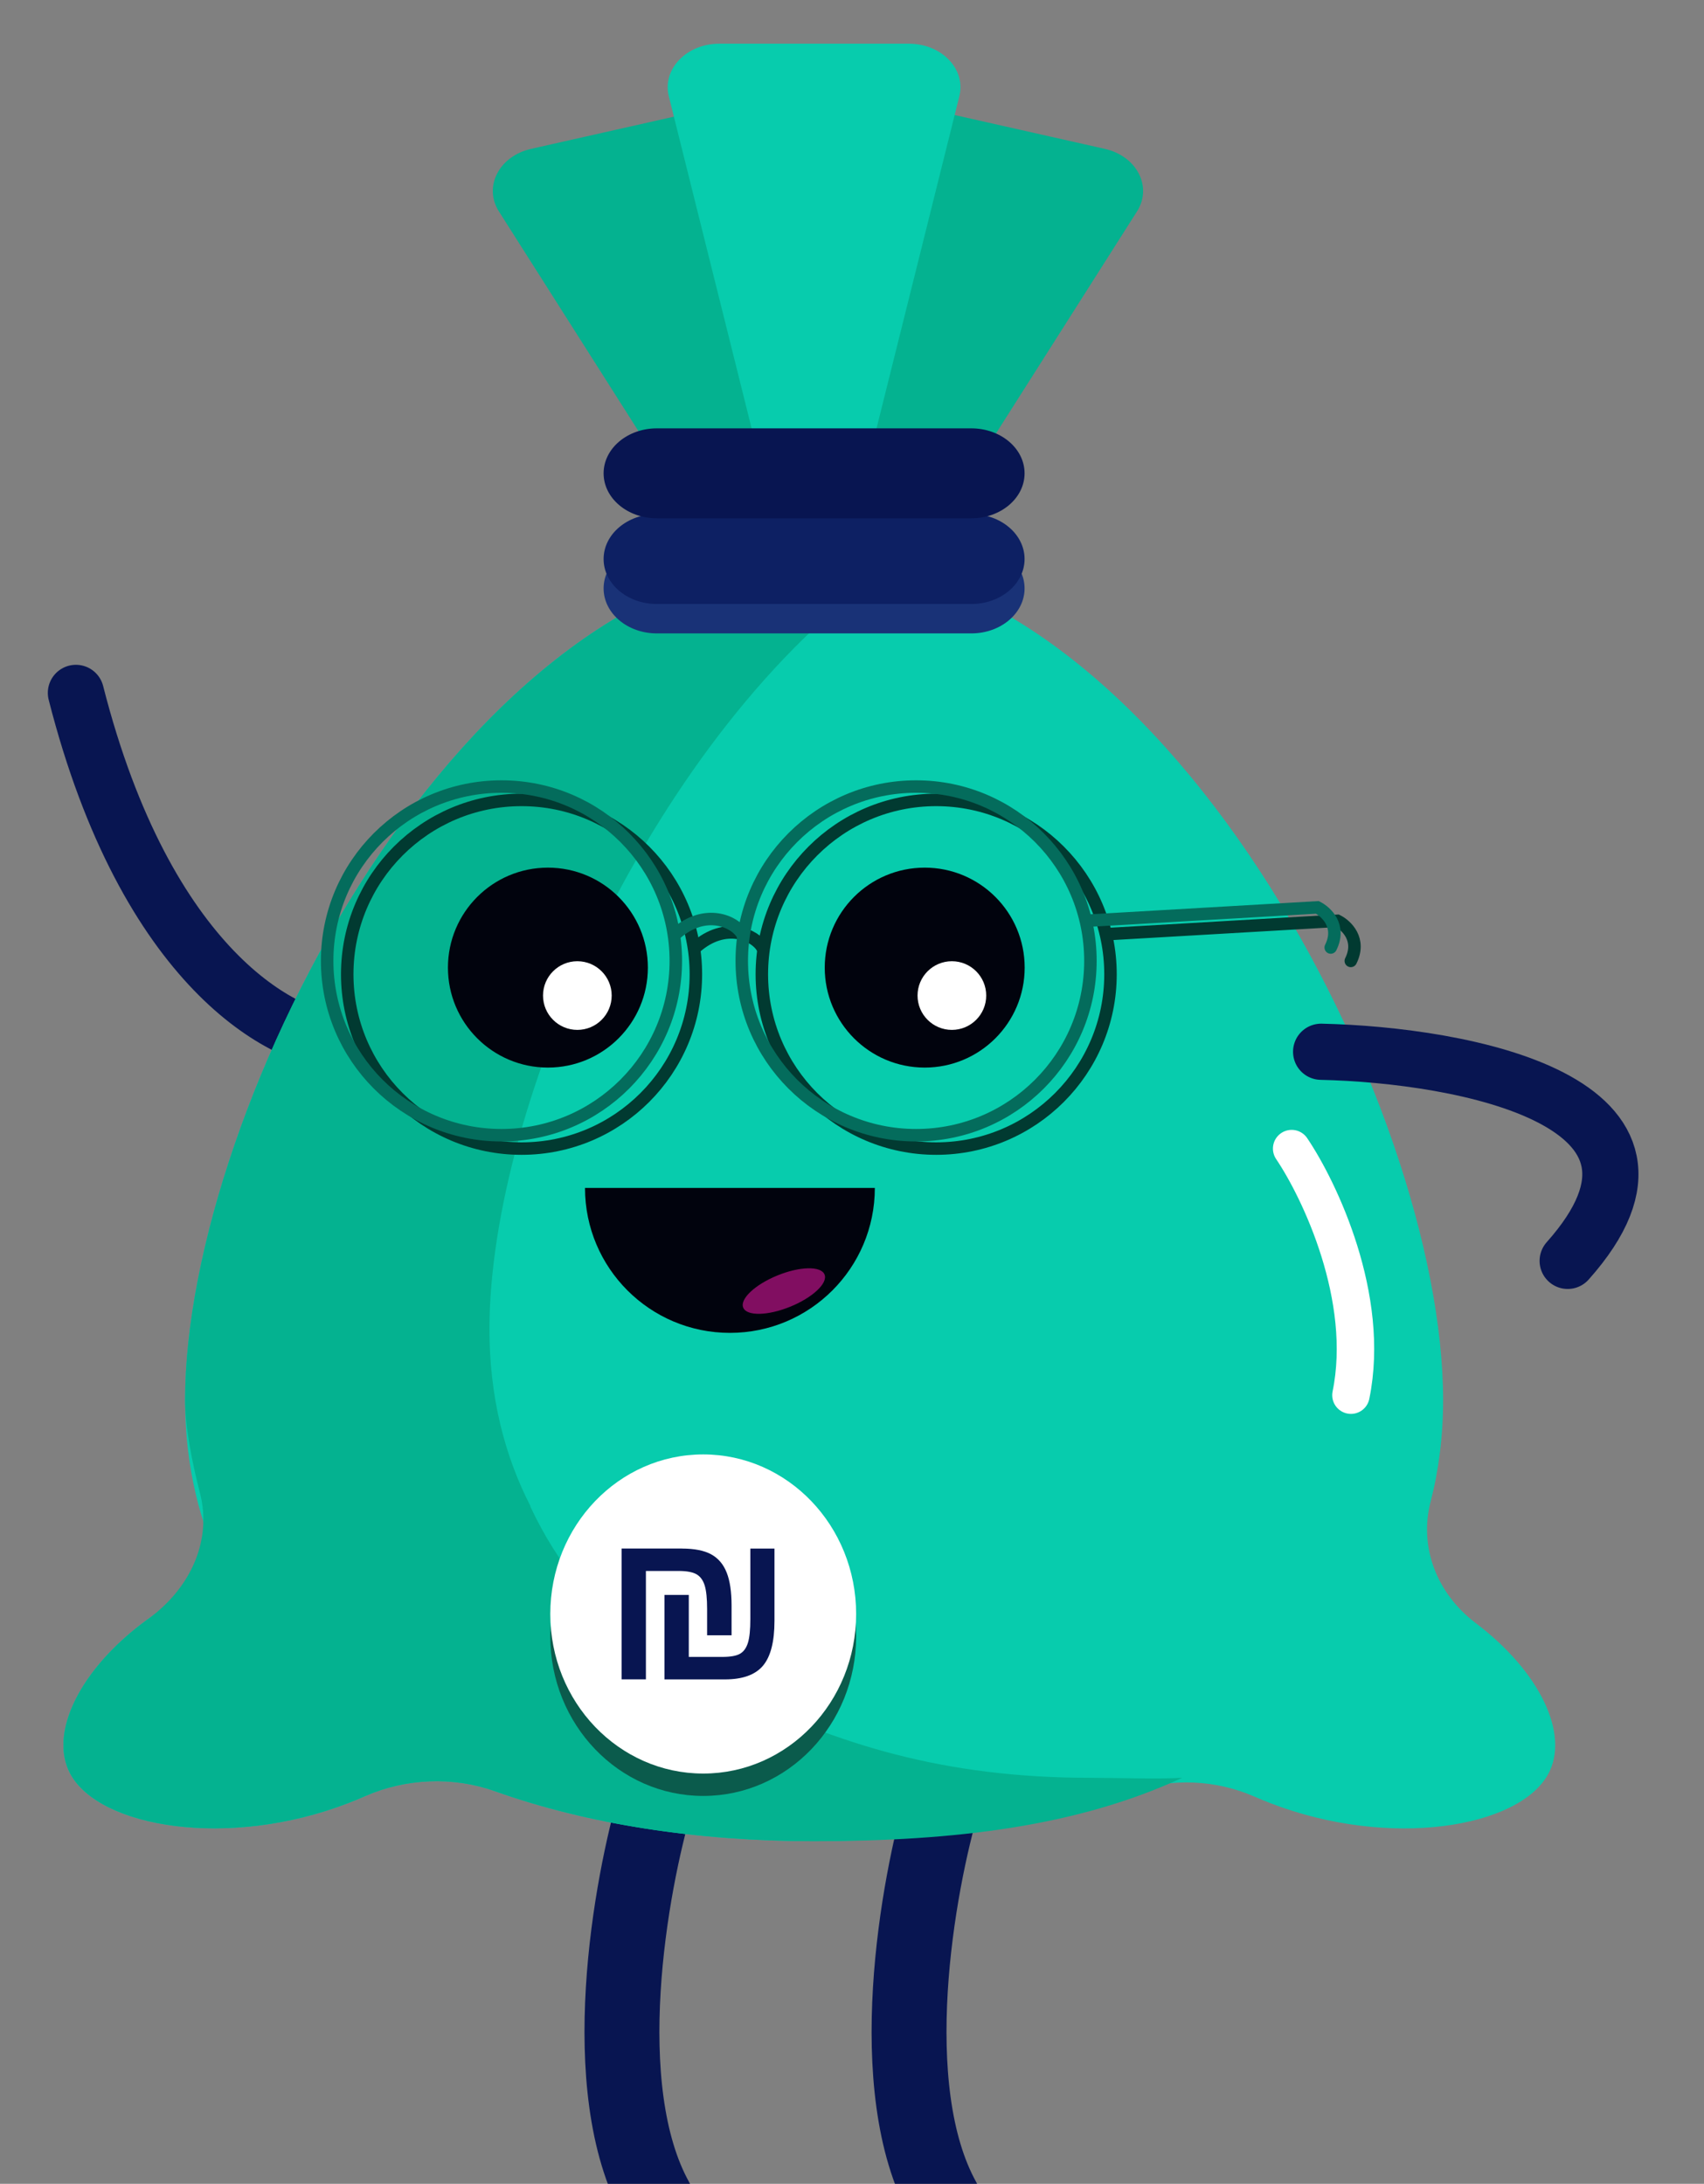 <?xml version="1.0" encoding="UTF-8"?> <svg xmlns="http://www.w3.org/2000/svg" width="135" height="173" viewBox="0 0 135 173" fill="none"><rect x="0" y="0" width="135" height="173" fill="#808080" stroke="none"/><path d="M74.75 142.414C72.69 149.337 69.805 165.409 74.75 174.31" stroke="#081551" stroke-width="5.934" stroke-linecap="round"></path><path d="M52.004 142.414C49.944 149.337 47.059 165.409 52.004 174.31" stroke="#081551" stroke-width="5.934" stroke-linecap="round"></path><path d="M27.277 82.583C22.511 82.462 11.586 76.753 6.014 54.891" stroke="#081551" stroke-width="4.451" stroke-linecap="round"></path><path d="M66.113 58.608L61.717 11.614C61.534 9.453 59.063 7.966 56.584 8.524L42.081 11.792C39.601 12.35 38.336 14.68 39.451 16.631L66.113 58.608Z" fill="#04B290"></path><path d="M63.492 58.608L67.889 11.614C68.072 9.453 70.542 7.966 73.021 8.524L87.524 11.792C90.004 12.35 91.27 14.68 90.154 16.631L63.492 58.608Z" fill="#04B290"></path><path d="M64.498 53.77L76.019 7.563C76.502 5.435 74.571 3.461 72.002 3.461H56.989C54.425 3.461 52.489 5.435 52.971 7.563L64.493 53.77H64.498Z" fill="#07CCAD"></path><path d="M17.9 124.943C17.9 124.943 17.914 124.939 17.924 124.934C15.828 120.85 14.666 116.176 14.666 110.901C14.666 87.655 36.978 44.285 64.498 44.285C92.018 44.285 114.33 87.655 114.33 110.901C114.33 113.771 113.988 116.462 113.336 118.98C112.427 122.482 113.763 126.195 116.922 128.587C122.031 132.45 124.356 137.401 122.664 140.528C120.358 144.79 110.125 146.511 100.643 142.845C100.207 142.676 99.775 142.498 99.358 142.315C96.344 141.002 92.843 140.824 89.712 141.93C82.315 144.547 73.699 145.859 64.498 145.859C55.296 145.859 46.606 144.533 39.19 141.893C35.872 140.711 32.155 140.88 28.958 142.277C28.512 142.474 28.058 142.662 27.594 142.84C18.106 146.506 7.878 144.786 5.572 140.524C3.266 136.262 8.413 128.601 17.9 124.934V124.943Z" fill="#07CCAD"></path><path d="M11.717 128.272C15.143 125.787 16.803 121.999 15.842 118.272C15.204 115.791 14.665 113.053 14.665 110.901C14.665 87.655 36.977 44.285 64.497 44.285C66.504 44.285 68.477 44.52 70.422 44.956C51.898 57.821 38.777 87.477 38.777 105.298C38.777 110.573 39.935 115.247 42.035 119.331C42.026 119.331 42.007 119.331 42.012 119.341C46.601 129.093 53.046 131.006 57.898 134.03C66.363 138.175 74.766 140.838 86.354 140.838C88.271 140.838 91.803 140.95 93.664 140.838C85.358 144.682 75.668 145.859 64.497 145.859C55.254 145.859 46.605 144.533 39.19 141.893C35.871 140.711 32.154 140.88 28.957 142.277C28.512 142.474 28.057 142.662 27.593 142.84C18.106 146.506 7.878 144.786 5.572 140.524C3.833 137.312 6.326 132.173 11.722 128.263L11.717 128.272Z" fill="#04B290"></path><path d="M52.039 50.178H76.953C79.283 50.178 81.172 48.583 81.172 46.614C81.172 44.645 79.283 43.051 76.953 43.051H52.039C49.71 43.051 47.821 44.645 47.821 46.614C47.821 48.583 49.71 50.178 52.039 50.178Z" fill="#193277"></path><path d="M52.039 47.849H76.953C79.283 47.849 81.172 46.255 81.172 44.286C81.172 42.317 79.283 40.723 76.953 40.723H52.039C49.71 40.723 47.821 42.317 47.821 44.286C47.821 46.255 49.71 47.849 52.039 47.849Z" fill="#0D2063"></path><path d="M52.039 41.06H76.953C79.283 41.06 81.172 39.466 81.172 37.497C81.172 35.528 79.283 33.934 76.953 33.934H52.039C49.71 33.934 47.821 35.528 47.821 37.497C47.821 39.466 49.71 41.06 52.039 41.06Z" fill="#081551"></path><circle cx="7.92" cy="7.92" r="7.92" transform="matrix(-1 0 0 1 81.18 68.734)" fill="#01030D"></circle><circle cx="2.72" cy="2.72" r="2.72" transform="matrix(-1 0 0 1 78.133 76.148)" fill="white"></circle><circle cx="7.92" cy="7.92" r="7.92" transform="matrix(-1 0 0 1 51.328 68.734)" fill="#01030D"></circle><circle cx="2.72" cy="2.72" r="2.72" transform="matrix(-1 0 0 1 48.461 76.148)" fill="white"></circle><path fill-rule="evenodd" clip-rule="evenodd" d="M57.828 105.59C51.487 105.59 46.347 100.45 46.347 94.109H69.309C69.309 100.45 64.168 105.59 57.828 105.59Z" fill="#01030D"></path><ellipse cx="3.479" cy="1.338" rx="3.479" ry="1.338" transform="matrix(-0.926 0.377 0.377 0.926 64.82 99.727)" fill="#810E61"></ellipse><path d="M102.332 90.992C104.557 94.289 108.612 102.811 107.029 110.525" stroke="white" stroke-width="2.967" stroke-linecap="round"></path><path d="M55.713 142.274C49.022 142.274 43.597 136.615 43.597 129.633C43.597 122.652 49.022 116.992 55.713 116.992C62.404 116.992 67.828 122.652 67.828 129.633C67.828 136.615 62.404 142.274 55.713 142.274Z" fill="#0B5B4C"></path><path d="M55.713 140.501C49.022 140.501 43.597 134.841 43.597 127.86C43.597 120.878 49.022 115.219 55.713 115.219C62.404 115.219 67.828 120.878 67.828 127.86C67.828 134.841 62.404 140.501 55.713 140.501Z" fill="white"></path><path d="M54.026 122.677C55.012 122.677 55.784 122.829 56.344 123.135C56.905 123.442 57.313 123.924 57.572 124.58C57.831 125.235 57.959 126.107 57.959 127.193V129.547H56.021V127.476C56.021 126.639 55.957 126.014 55.829 125.601C55.701 125.185 55.485 124.891 55.183 124.715C54.879 124.539 54.402 124.451 53.751 124.451H51.172V133.037H49.25V122.672H54.026V122.677ZM52.642 133.039V126.349H54.57V131.26H57.226C57.876 131.26 58.347 131.175 58.636 131.006C58.926 130.837 59.133 130.543 59.259 130.129C59.385 129.716 59.446 129.089 59.446 128.255V122.677H61.358V128.407C61.358 130.056 61.054 131.239 60.444 131.961C59.833 132.683 58.829 133.042 57.425 133.042H52.642V133.039Z" fill="#081551"></path><path d="M104.667 83.32C115.876 83.568 135.475 87.227 124.2 99.886" stroke="#081551" stroke-width="4.451" stroke-linecap="round"></path><circle cx="14.305" cy="14.305" r="13.811" transform="matrix(-1 0 0 1 88.473 62.875)" stroke="#013A31" stroke-width="0.989"></circle><circle cx="14.305" cy="14.305" r="13.811" transform="matrix(-1 0 0 1 55.625 62.875)" stroke="#013A31" stroke-width="0.989"></circle><path d="M60.391 75.064C59.861 74.092 57.477 72.944 55.092 75.064" stroke="#013A31" stroke-width="0.989" stroke-linecap="round"></path><path d="M87.678 74.005L105.957 72.945C106.664 73.299 107.865 74.429 107.017 76.124" stroke="#013A31" stroke-width="0.989" stroke-linecap="round"></path><circle cx="14.305" cy="14.305" r="13.811" transform="matrix(-1 0 0 1 86.883 61.816)" stroke="#046C5C" stroke-width="0.989"></circle><circle cx="14.305" cy="14.305" r="13.811" transform="matrix(-1 0 0 1 54.035 61.816)" stroke="#046C5C" stroke-width="0.989"></circle><path d="M58.801 74.001C58.271 73.03 55.887 71.882 53.502 74.001" stroke="#046C5C" stroke-width="0.989" stroke-linecap="round"></path><path d="M86.088 72.942L104.368 71.883C105.074 72.236 106.275 73.366 105.427 75.062" stroke="#046C5C" stroke-width="0.989" stroke-linecap="round"></path></svg> 
